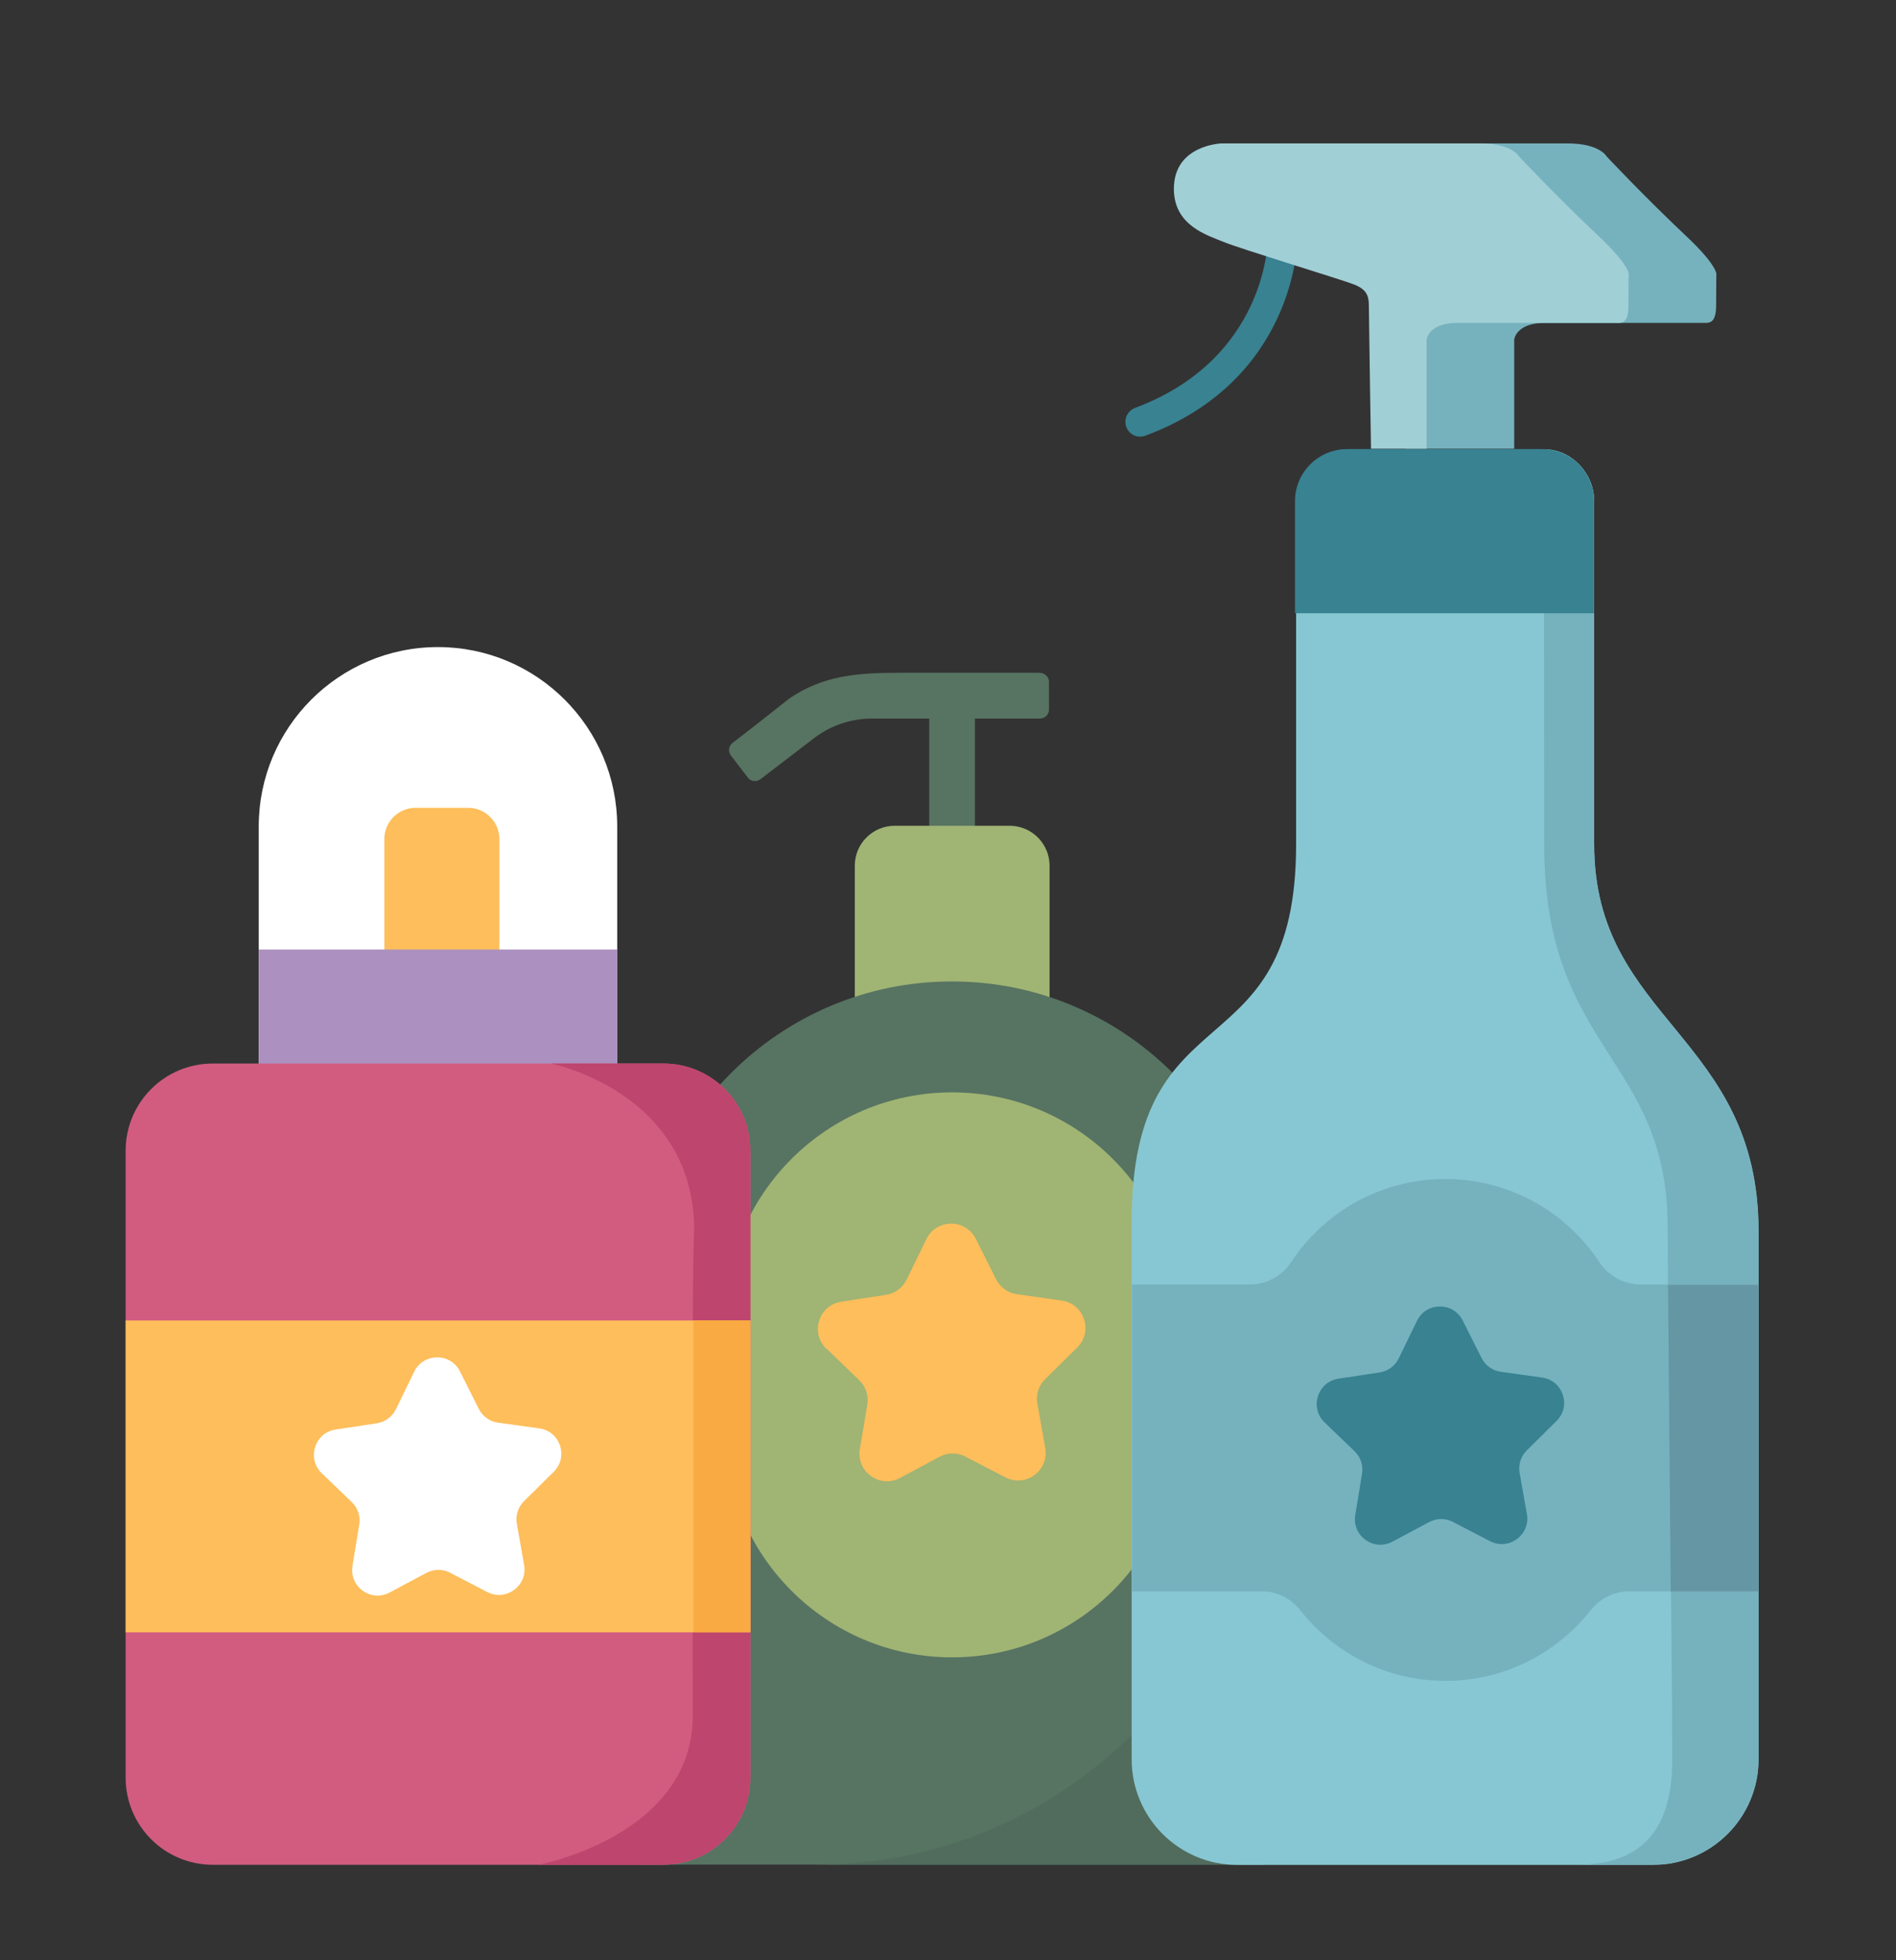<svg width="30" height="31" viewBox="0 0 30 31" fill="none" xmlns="http://www.w3.org/2000/svg">
<rect x="0" y="0" width="30" height="31" fill="#333333" stroke="none"/>
<g clip-path="url(#clip0_549_8994)">
<path d="M15.282 10.896H14.846C14.767 10.896 14.703 10.96 14.703 11.039V14.604C14.703 14.683 14.767 14.747 14.846 14.747H15.282C15.361 14.747 15.426 14.683 15.426 14.604V11.039C15.426 10.96 15.361 10.896 15.282 10.896Z" fill="#577362"/>
<path d="M16.454 10.639H14.233C13.536 10.639 13.019 10.689 12.493 11.043C11.916 11.501 11.592 11.748 11.592 11.748C11.528 11.796 11.516 11.885 11.566 11.949L11.831 12.295C11.878 12.359 11.968 12.371 12.032 12.323L12.883 11.672C13.146 11.471 13.467 11.364 13.797 11.364H16.454C16.534 11.364 16.598 11.3 16.598 11.22V10.784C16.598 10.705 16.534 10.641 16.454 10.641V10.639Z" fill="#577362"/>
<path d="M15.976 13.059H14.156C13.808 13.059 13.525 13.342 13.525 13.69V16.28C13.525 16.628 13.808 16.911 14.156 16.911H15.976C16.324 16.911 16.607 16.628 16.607 16.28V13.69C16.607 13.342 16.324 13.059 15.976 13.059Z" fill="#A0B474"/>
<path d="M15.063 15.521C17.792 15.521 20.005 17.737 20.005 20.463V29.488H10.119V20.463C10.119 17.735 12.334 15.521 15.061 15.521H15.063Z" fill="#577362"/>
<path d="M18.662 20.872C18.662 18.885 17.052 17.275 15.065 17.275C13.079 17.275 11.469 18.885 11.469 20.872V22.613C11.469 24.599 13.079 26.21 15.065 26.21C17.052 26.21 18.662 24.599 18.662 22.613V20.872Z" fill="#A0B474"/>
<path d="M13.082 21.331L13.595 21.827C13.699 21.926 13.747 22.07 13.723 22.213L13.605 22.918C13.546 23.274 13.922 23.544 14.24 23.373L14.869 23.037C14.997 22.969 15.148 22.969 15.275 23.035L15.908 23.363C16.229 23.531 16.601 23.256 16.539 22.9L16.414 22.197C16.388 22.056 16.436 21.91 16.537 21.811L17.045 21.309C17.302 21.055 17.156 20.617 16.798 20.567L16.091 20.467C15.95 20.448 15.827 20.36 15.761 20.231L15.441 19.592C15.279 19.269 14.816 19.271 14.658 19.596L14.346 20.236C14.282 20.366 14.161 20.456 14.019 20.477L13.313 20.585C12.954 20.639 12.815 21.08 13.076 21.331H13.082Z" fill="#FDBE5B"/>
<path d="M12.916 29.488H20.008V22.396C20.008 26.313 16.833 29.488 12.916 29.488Z" fill="#516C5C"/>
<path d="M6.93 10.233C8.496 10.233 9.766 11.505 9.766 13.069V17.504H4.094V13.069C4.094 11.503 5.366 10.233 6.93 10.233Z" fill="white"/>
<path d="M7.902 17.952V13.271C7.902 12.997 7.68 12.775 7.407 12.775H6.577C6.303 12.775 6.081 12.997 6.081 13.271V17.952C6.081 18.226 6.303 18.447 6.577 18.447H7.407C7.68 18.447 7.902 18.226 7.902 17.952Z" fill="#FDBE5B"/>
<path d="M9.766 15.016H4.094V16.837H9.766V15.016Z" fill="#AC90BF"/>
<path d="M10.497 16.819H3.366C2.605 16.819 1.988 17.436 1.988 18.197V28.113C1.988 28.873 2.605 29.49 3.366 29.49H10.497C11.258 29.49 11.874 28.873 11.874 28.113V18.197C11.874 17.436 11.258 16.819 10.497 16.819Z" fill="#D15C80"/>
<path d="M10.496 29.49H8.52C8.52 29.49 10.962 29.038 10.962 27.127C10.962 27.127 10.942 19.896 10.984 19.455C10.984 17.269 8.719 16.819 8.719 16.819H10.496C11.256 16.819 11.873 17.436 11.873 18.197V28.111C11.873 28.871 11.256 29.488 10.496 29.488V29.49Z" fill="#BE456E"/>
<path d="M11.874 20.882H1.988V25.814H11.874V20.882Z" fill="#FDBE5B"/>
<path d="M5.091 23.298L5.567 23.756C5.662 23.847 5.706 23.98 5.684 24.112L5.577 24.763C5.523 25.093 5.869 25.342 6.164 25.185L6.747 24.874C6.864 24.812 7.004 24.81 7.123 24.872L7.71 25.177C8.007 25.33 8.351 25.077 8.293 24.749L8.178 24.098C8.154 23.966 8.198 23.833 8.291 23.74L8.761 23.276C9 23.041 8.865 22.635 8.534 22.589L7.879 22.498C7.748 22.48 7.635 22.398 7.575 22.279L7.278 21.688C7.129 21.389 6.701 21.391 6.554 21.692L6.265 22.285C6.207 22.404 6.094 22.488 5.963 22.508L5.31 22.607C4.979 22.657 4.85 23.065 5.091 23.298Z" fill="white"/>
<path d="M25.223 13.352C25.223 10.569 25.223 11.292 25.223 11.292V7.92C25.223 7.482 24.869 7.126 24.429 7.126H21.302C20.864 7.126 20.508 7.481 20.508 7.92V11.218C20.508 11.218 20.508 10.47 20.508 13.354C20.508 17.014 17.906 15.583 17.906 19.317V27.822C17.906 28.743 18.653 29.492 19.576 29.492H26.154C27.076 29.492 27.824 28.745 27.824 27.822V19.474C27.824 16.373 25.223 16.137 25.223 13.354V13.352Z" fill="#87C7D4"/>
<path d="M25.223 13.352C25.223 10.57 25.223 11.292 25.223 11.292V7.921C25.223 7.495 24.886 7.122 24.464 7.104C24.452 7.104 23.776 7.104 23.764 7.104C23.764 7.104 24.43 7.22 24.43 7.885C24.43 8.701 24.434 11.672 24.434 13.37C24.434 16.622 26.387 16.714 26.387 19.411C26.387 21.821 26.459 25.806 26.459 27.836C26.459 28.947 25.965 29.49 24.946 29.49C23.927 29.49 26.271 29.488 26.327 29.482C27.169 29.396 27.826 28.686 27.826 27.822V19.474C27.826 16.373 25.225 16.137 25.225 13.354L25.223 13.352Z" fill="#76B2BE"/>
<path d="M21.316 7.102H24.397C24.853 7.102 25.221 7.473 25.221 7.926V9.698H20.49V7.926C20.49 7.471 20.86 7.102 21.314 7.102H21.316Z" fill="#388291"/>
<path d="M27.824 20.314H25.971C25.706 20.314 25.456 20.185 25.31 19.964C24.787 19.17 23.889 18.645 22.868 18.645C21.847 18.645 20.947 19.17 20.426 19.964C20.281 20.185 20.03 20.314 19.765 20.314H17.912V25.167H19.974C20.213 25.167 20.43 25.284 20.579 25.471C21.115 26.148 21.941 26.582 22.872 26.582C23.803 26.582 24.628 26.146 25.165 25.471C25.312 25.284 25.531 25.167 25.77 25.167H27.832V20.314H27.824Z" fill="#76B2BE"/>
<path d="M20.958 22.494L21.434 22.951C21.529 23.043 21.573 23.176 21.551 23.308L21.444 23.959C21.39 24.289 21.736 24.538 22.031 24.381L22.614 24.07C22.732 24.008 22.871 24.006 22.99 24.068L23.577 24.373C23.874 24.526 24.218 24.273 24.16 23.945L24.045 23.294C24.021 23.163 24.065 23.029 24.159 22.936L24.628 22.472C24.867 22.237 24.732 21.831 24.401 21.785L23.747 21.694C23.615 21.676 23.502 21.594 23.442 21.475L23.145 20.884C22.996 20.585 22.568 20.587 22.421 20.887L22.132 21.481C22.075 21.6 21.961 21.684 21.83 21.704L21.177 21.803C20.847 21.853 20.717 22.261 20.958 22.494Z" fill="#388291"/>
<path d="M27.822 25.167H26.436L26.393 20.318H27.822V25.167Z" fill="#6496A3"/>
<path d="M22.228 7.096H23.959V5.371C23.959 5.371 23.983 5.106 24.447 5.106H26.931C27.031 5.106 27.154 5.138 27.154 4.825C27.154 4.421 27.158 4.332 27.158 4.332C27.158 4.332 27.162 4.187 26.684 3.737C26.026 3.118 25.422 2.475 25.422 2.475C25.422 2.475 25.315 2.268 24.803 2.268H20.711C20.711 2.268 19.961 2.292 19.961 2.986C19.961 3.568 20.486 3.719 20.753 3.828C21.022 3.938 21.758 4.419 21.959 4.497C22.16 4.575 22.198 4.672 22.198 4.835C22.198 4.999 22.232 7.096 22.232 7.096H22.228Z" fill="#76B2BE"/>
<path d="M18.043 6.907C17.947 6.907 17.858 6.85 17.822 6.754C17.776 6.633 17.838 6.497 17.959 6.451C20.035 5.677 20.059 3.816 20.059 3.798C20.059 3.669 20.164 3.563 20.294 3.563C20.423 3.563 20.529 3.669 20.529 3.798C20.529 3.82 20.501 6.006 18.122 6.891C18.094 6.901 18.069 6.905 18.041 6.905L18.043 6.907Z" fill="#388291"/>
<path d="M11.872 20.882H10.971V25.814H11.872V20.882Z" fill="#FAAA42"/>
<path d="M21.689 7.096H22.573V5.371C22.573 5.371 22.597 5.106 23.061 5.106H25.544C25.644 5.106 25.767 5.144 25.767 4.825C25.767 4.421 25.771 4.332 25.771 4.332C25.771 4.332 25.775 4.187 25.298 3.737C24.639 3.118 24.036 2.475 24.036 2.475C24.036 2.475 23.928 2.268 23.417 2.268H19.325C19.325 2.268 18.574 2.292 18.574 2.986C18.574 3.568 19.1 3.719 19.366 3.828C19.635 3.938 21.219 4.419 21.42 4.497C21.621 4.575 21.659 4.672 21.659 4.835C21.659 4.999 21.693 7.096 21.693 7.096H21.689Z" fill="#A1CFD6"/>
</g>
<defs>
<clipPath id="clip0_549_8994">
<rect width="25.837" height="27.22" fill="white" transform="translate(1.986 2.27)"/>
</clipPath>
</defs>
</svg>
